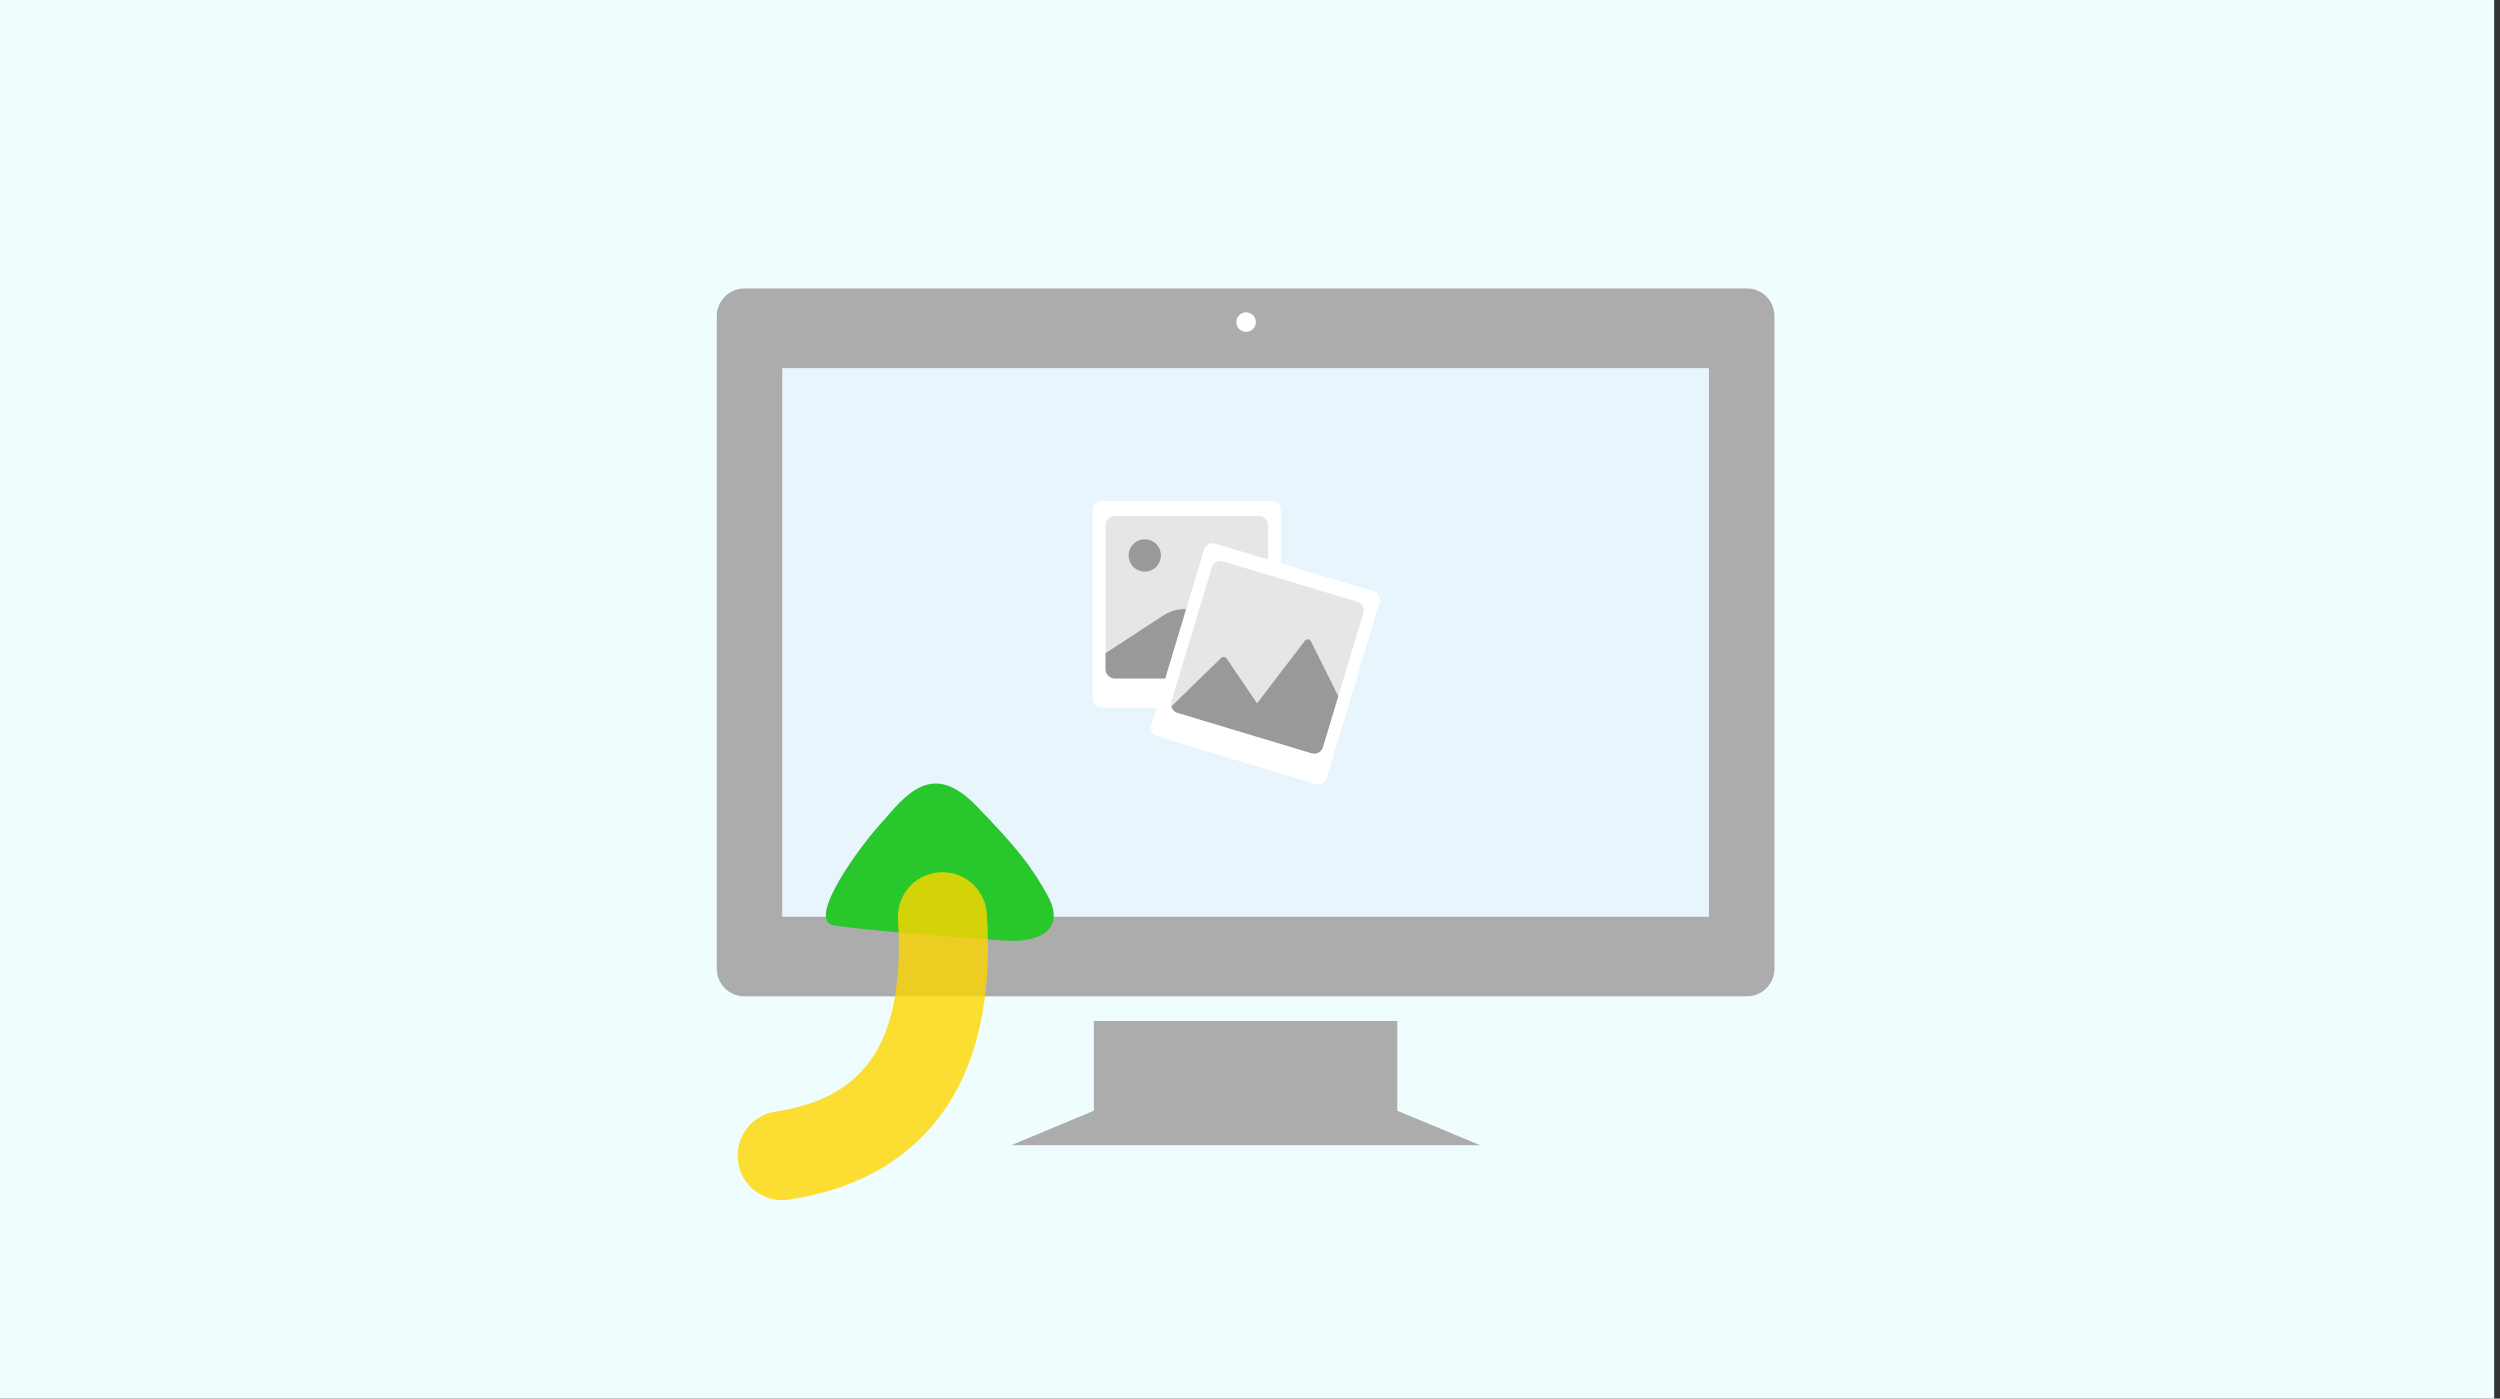 <svg width="286" height="160" viewBox="0 0 286 160" fill="none" xmlns="http://www.w3.org/2000/svg">
<rect x="0" y="0" width="286" height="160" fill="#333333" stroke="none"/>
<rect width="285.333" height="160" fill="#EFFDFF"/>
<path d="M199.844 33H85.156C83.417 33 82 34.428 82 36.156V110.825C82 112.565 83.417 113.982 85.156 113.982H199.844C201.583 113.982 203 112.565 203 110.825V36.156C203 34.417 201.583 33 199.844 33ZM195.478 104.847H89.511V42.146H195.478V104.847Z" fill="#ACACAC"/>
<path d="M159.849 116.804H125.141V127.068L115.684 131.008H169.318L159.849 127.068V116.804Z" fill="#ACACAC"/>
<path d="M142.555 35.73C143.177 35.73 143.672 36.236 143.672 36.847C143.672 37.457 143.165 37.964 142.555 37.964C141.944 37.964 141.438 37.469 141.438 36.847C141.438 36.236 141.933 35.73 142.555 35.73Z" fill="white"/>
<path d="M195.477 104.846H89.522V42.145H195.477V104.846Z" fill="#E8F5FD"/>
<path d="M145.487 57.307H126.051C125.473 57.307 125.004 57.776 125.004 58.353V79.91C125.004 80.488 125.473 80.957 126.051 80.957H145.487C146.065 80.957 146.534 80.488 146.534 79.91V58.353C146.534 57.776 146.065 57.307 145.487 57.307Z" fill="white"/>
<path d="M145.066 60.095V76.549C145.066 76.906 144.892 77.218 144.625 77.412C144.451 77.54 144.233 77.615 143.999 77.615H127.539C126.949 77.615 126.473 77.139 126.473 76.549V60.095C126.473 59.505 126.949 59.029 127.539 59.029H143.999C144.59 59.029 145.066 59.505 145.066 60.095V60.095Z" fill="#E6E6E5"/>
<path d="M132.808 63.546C132.808 64.562 131.985 65.391 130.963 65.391C129.941 65.391 129.117 64.567 129.117 63.546C129.117 62.524 129.941 61.701 130.963 61.701C131.985 61.701 132.808 62.524 132.808 63.546Z" fill="#999999"/>
<path d="M144.628 77.416C144.455 77.545 144.237 77.62 144.003 77.62H127.543C126.953 77.62 126.477 77.144 126.477 76.554V74.719L133.089 70.409C134.93 69.209 137.371 69.517 138.854 71.133L144.628 77.421V77.416Z" fill="#999999"/>
<path d="M137.749 62.866L131.69 82.965C131.528 83.503 131.832 84.07 132.37 84.232L150.496 89.692C151.034 89.854 151.601 89.549 151.763 89.012L157.822 68.913C157.984 68.376 157.679 67.808 157.142 67.646L139.016 62.186C138.478 62.024 137.911 62.329 137.749 62.866Z" fill="white"/>
<path d="M155.966 70.141L151.342 85.479C151.178 86.03 150.598 86.342 150.047 86.173L134.703 81.552C134.346 81.443 134.088 81.16 133.999 80.823C133.949 80.644 133.949 80.446 134.009 80.257L138.632 64.919C138.796 64.369 139.377 64.056 139.927 64.225L155.271 68.847C155.822 69.01 156.134 69.591 155.966 70.141V70.141Z" fill="#E6E6E5"/>
<path d="M153.099 79.647L151.343 85.478C151.18 86.029 150.599 86.341 150.048 86.172L134.704 81.551C134.347 81.442 134.089 81.159 134 80.822L139.7 75.263C139.879 75.084 140.176 75.114 140.32 75.327L143.808 80.46L149.284 73.294C149.468 73.056 149.835 73.091 149.969 73.359L153.104 79.647H153.099Z" fill="#999999"/>
<path d="M111.709 92.206C107.084 87.427 104.217 90.132 101.213 93.715C98.581 96.456 92.063 105.345 95.401 105.868C98.739 106.391 110.798 107.379 115.159 107.612C119.519 107.844 121.771 105.945 119.869 102.494C117.967 99.042 116.335 96.985 111.709 92.206Z" fill="#28C72C"/>
<path opacity="0.8" d="M107.814 104.872C108.965 122.628 101.373 130.408 89.48 132.203" stroke="#FFD600" stroke-width="10.187" stroke-linecap="round"/>
</svg>
